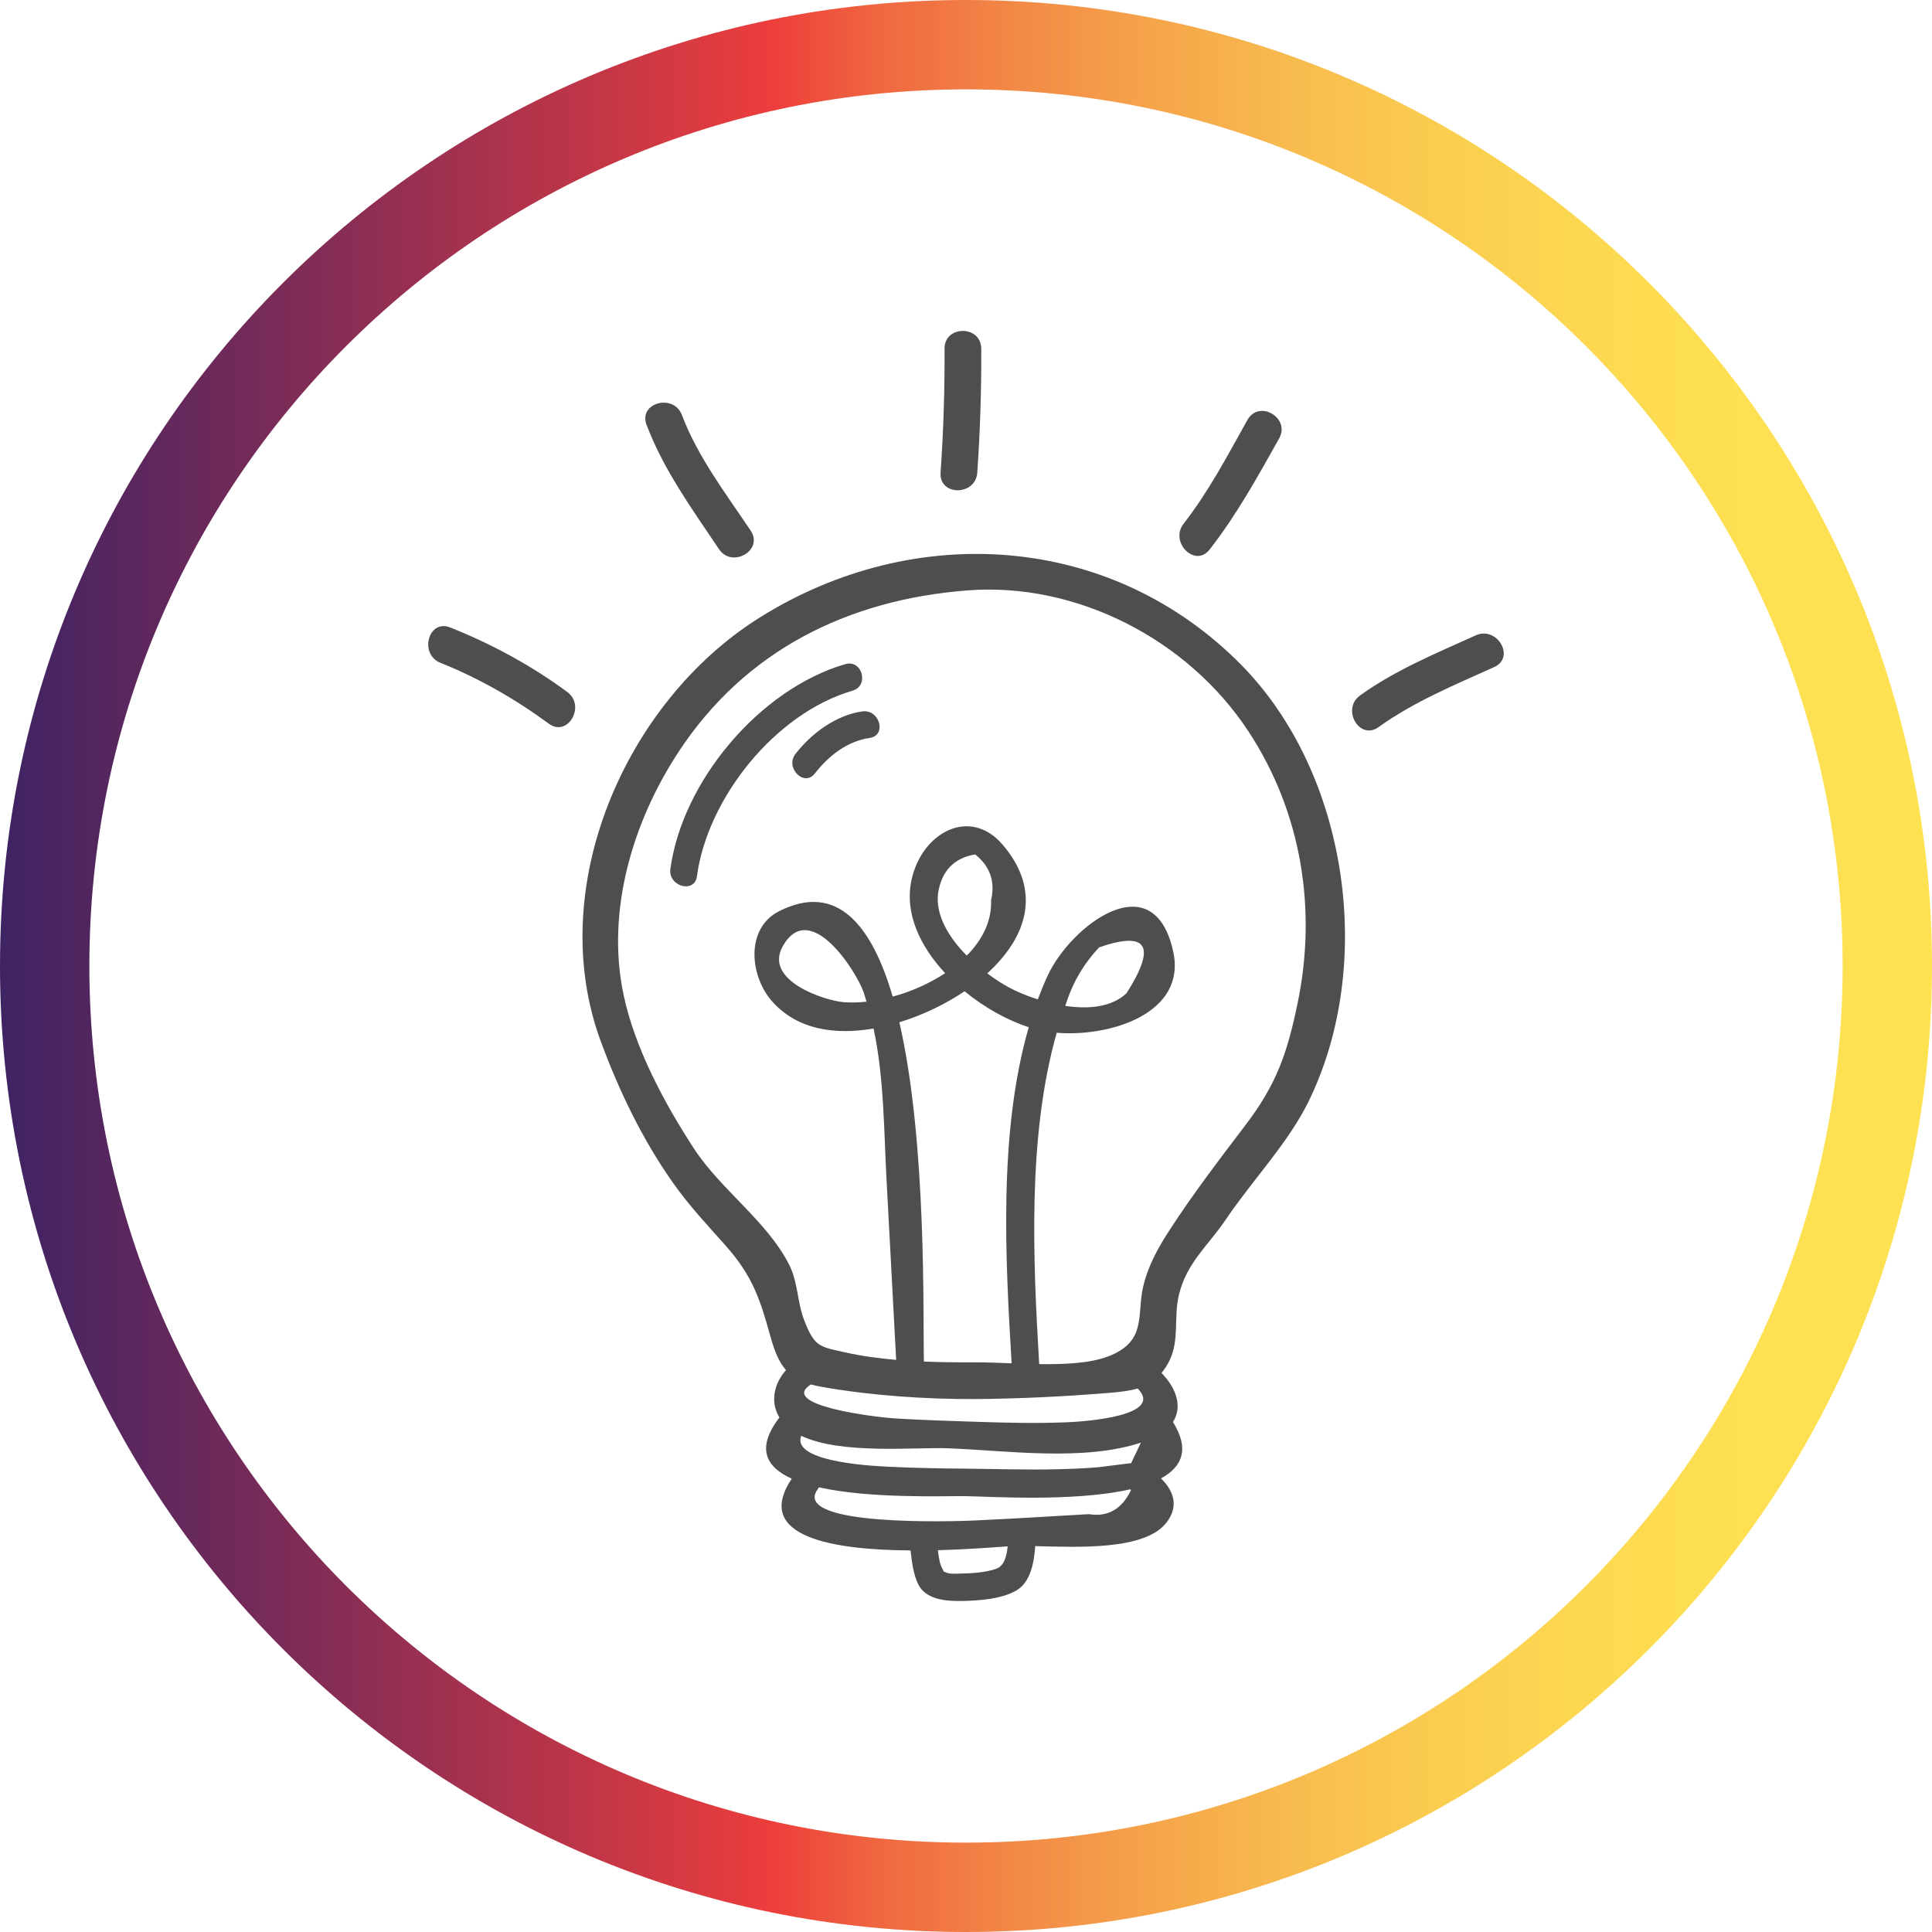 <!-- Generator: Adobe Illustrator 22.0.1, SVG Export Plug-In  -->
<svg version="1.1"
	 xmlns="http://www.w3.org/2000/svg" xmlns:xlink="http://www.w3.org/1999/xlink" xmlns:a="http://ns.adobe.com/AdobeSVGViewerExtensions/3.0/"
	 x="0px" y="0px" width="93.5px" height="93.5px" viewBox="0 0 93.5 93.5" style="enable-background:new 0 0 93.5 93.5;"
	 xml:space="preserve">
<style type="text/css">
	.st0{fill:url(#SVGID_1_);}
	.st1{fill:#4E4E4E;}
	.st2{fill:url(#SVGID_2_);}
</style>
<defs>
</defs>
<g>
	<linearGradient id="SVGID_1_" gradientUnits="userSpaceOnUse" x1="0" y1="46.75" x2="93.5" y2="46.75">
		<stop  offset="0" style="stop-color:#3E2363"/>
		<stop  offset="0.191" style="stop-color:#8E2E54"/>
		<stop  offset="0.334" style="stop-color:#CD3844"/>
		<stop  offset="0.399" style="stop-color:#ED3D3C"/>
		<stop  offset="0.452" style="stop-color:#EF6540"/>
		<stop  offset="0.521" style="stop-color:#F28746"/>
		<stop  offset="0.592" style="stop-color:#F5A34A"/>
		<stop  offset="0.665" style="stop-color:#F8BA4E"/>
		<stop  offset="0.741" style="stop-color:#FBCC50"/>
		<stop  offset="0.819" style="stop-color:#FCD851"/>
		<stop  offset="0.903" style="stop-color:#FEE052"/>
		<stop  offset="1" style="stop-color:#FEE252"/>
	</linearGradient>
	<path class="st0" d="M46.75,0C20.931,0,0,20.931,0,46.75C0,72.569,20.931,93.5,46.75,93.5S93.5,72.569,93.5,46.75
		C93.5,20.931,72.569,0,46.75,0z M46.75,89.175c-23.431,0-42.425-18.994-42.425-42.425c0-23.431,18.994-42.425,42.425-42.425
		S89.175,23.319,89.175,46.75C89.175,70.181,70.181,89.175,46.75,89.175z"/>
	<g>
		<path class="st1" d="M36.76,29.89c-6.517,4.084-10.423,13.099-7.684,20.51c0.889,2.406,2.014,4.744,3.494,6.845
			c0.765,1.086,1.653,2.034,2.534,3.022c1.318,1.48,1.688,2.625,2.183,4.418c0.205,0.742,0.425,1.252,0.752,1.621
			c-0.567,0.636-0.786,1.527-0.318,2.295c-1.153,1.494-0.641,2.405,0.596,2.96c-1.907,2.854,2.096,3.45,5.749,3.473
			c0.064,0.564,0.142,1.175,0.376,1.645c0.366,0.738,1.35,0.813,2.077,0.802c0.82-0.012,1.973-0.088,2.687-0.521
			c0.677-0.41,0.835-1.343,0.895-2.135c2.098,0.05,5.284,0.208,6.339-1.125c0.647-0.818,0.338-1.574-0.253-2.153
			c1.011-0.548,1.407-1.403,0.579-2.729c0.461-0.715,0.191-1.607-0.554-2.373c0.143-0.174,0.278-0.372,0.397-0.623
			c0.473-0.995,0.192-2.082,0.439-3.129c0.374-1.588,1.418-2.4,2.273-3.67c1.265-1.879,3.021-3.701,4.011-5.724
			c3.245-6.63,1.911-15.871-3.257-21.118C53.792,25.806,44.273,25.182,36.76,29.89z M45.398,43.218
			c0.177-1.077,0.776-1.699,1.797-1.867c0.721,0.574,0.977,1.313,0.769,2.217c0.038,1.021-0.435,1.927-1.177,2.679
			C45.928,45.378,45.264,44.302,45.398,43.218z M46.679,47.972c0.975,0.798,2.086,1.412,3.109,1.739
			c-1.474,5.086-1.13,11.237-0.83,16.267c-0.637-0.025-1.24-0.05-1.746-0.046c-0.805,0.003-1.649-0.004-2.499-0.039
			c-0.053-2.183,0.152-10.589-1.188-16.419C44.71,49.111,45.821,48.557,46.679,47.972z M47.211,67.708
			c2.138-0.019,4.308-0.121,6.439-0.297c0.53-0.044,0.997-0.094,1.409-0.214c1.303,1.321-2.503,1.598-3.422,1.635
			c-1.45,0.058-2.901,0.026-4.351-0.022c-1.332-0.044-2.667-0.083-3.998-0.166c-0.902-0.056-5.636-0.627-4.047-1.643
			c0.166,0.045,0.346,0.085,0.543,0.12C42.181,67.543,44.783,67.717,47.211,67.708z M54.743,70.809
			c-0.527,0.066-1.055,0.131-1.582,0.197c-0.663,0.059-1.331,0.083-1.996,0.099c-1.487,0.036-2.978-0.015-4.465-0.029
			c-1.201-0.011-2.4-0.029-3.6-0.089c-0.339-0.017-4.85-0.154-4.323-1.5c1.926,0.916,5.456,0.541,7.12,0.604
			c2.834,0.108,6.526,0.646,9.318-0.275C55.058,70.147,54.9,70.478,54.743,70.809z M48.225,75.916
			c-0.49,0.183-1.192,0.228-1.707,0.236c-0.225,0.003-0.54,0.042-0.747-0.058c-0.194-0.093-0.043,0.03-0.17-0.185
			c-0.118-0.201-0.174-0.56-0.211-0.887c1.524-0.04,2.825-0.149,3.376-0.185C48.722,75.288,48.608,75.773,48.225,75.916z
			 M54.736,72.11c-0.439,0.926-1.12,1.316-2.041,1.168c-0.685,0.04-1.37,0.079-2.055,0.119c-1.164,0.067-2.329,0.137-3.494,0.189
			c-0.917,0.041-8.9,0.309-7.572-1.517c0.022-0.03,0.037-0.061,0.053-0.091c2.471,0.555,5.996,0.419,7.073,0.428
			c1.078,0.01,5.238,0.3,7.992-0.33C54.707,72.088,54.719,72.1,54.736,72.11z M62.793,48.576c-0.499,2.389-0.999,3.881-2.531,5.891
			c-1.245,1.634-2.515,3.305-3.636,5.025c-0.561,0.861-1.047,1.725-1.292,2.732c-0.339,1.391,0.201,2.681-1.683,3.412
			c-0.878,0.341-2.118,0.398-3.359,0.381c-0.299-5.085-0.574-11.018,0.848-16.036c2.551,0.212,6.293-0.913,5.638-3.928
			c-0.939-4.322-4.958-1.263-6.081,1.174c-0.171,0.371-0.326,0.752-0.471,1.14c-0.549-0.176-1.045-0.388-1.416-0.59
			c-0.317-0.173-0.672-0.401-1.031-0.67c1.907-1.739,2.677-3.976,0.739-6.234c-1.578-1.837-3.9-0.59-4.402,1.698
			c-0.357,1.625,0.414,3.227,1.625,4.526c-0.768,0.507-1.655,0.896-2.539,1.136c-1.001-3.428-2.678-5.557-5.492-4.138
			c-1.635,0.825-1.431,3.11-0.369,4.336c1.224,1.414,3.087,1.666,4.935,1.344c0.509,2.374,0.497,4.864,0.626,7.274
			c0.156,2.921,0.312,5.841,0.468,8.762c-0.837-0.072-1.663-0.183-2.443-0.357c-1.247-0.278-1.503-0.243-2.015-1.58
			c-0.338-0.882-0.288-1.835-0.737-2.703c-1.081-2.093-3.293-3.597-4.594-5.591c-1.429-2.19-2.852-4.846-3.4-7.421
			c-0.865-4.07,0.444-8.403,2.66-11.774c3.223-4.905,8.179-7.36,13.969-7.812c5.277-0.412,10.666,2.36,13.592,6.797
			C63.014,39.33,63.739,44.045,62.793,48.576z M51.553,48.681c0.026-0.073,0.048-0.149,0.075-0.222
			c0.33-0.987,0.853-1.858,1.569-2.613c2.338-0.807,2.779-0.067,1.324,2.218C53.801,48.751,52.668,48.847,51.553,48.681z
			 M41.935,48.477c-0.389,0.042-0.763,0.051-1.11,0.023c-0.907-0.072-3.903-1.043-2.934-2.725c1.315-2.283,3.535,1.21,3.899,2.23
			C41.845,48.161,41.886,48.32,41.935,48.477z"/>
		<path class="st1" d="M71.418,30.749c-1.916,0.868-3.878,1.671-5.595,2.905c-0.92,0.661-0.034,2.202,0.896,1.533
			c1.717-1.234,3.679-2.037,5.595-2.905C73.353,31.812,72.452,30.281,71.418,30.749z"/>
		<path class="st1" d="M58.538,26.597c1.315-1.685,2.324-3.519,3.366-5.379c0.559-0.998-0.974-1.894-1.533-0.896
			c-0.962,1.718-1.873,3.463-3.088,5.02C56.587,26.231,57.835,27.497,58.538,26.597z"/>
		<path class="st1" d="M47.296,22.873c0.138-1.998,0.202-3.997,0.192-6c-0.006-1.142-1.782-1.145-1.776,0
			c0.011,2.003-0.053,4.002-0.192,6C45.441,24.013,47.217,24.009,47.296,22.873z"/>
		<path class="st1" d="M34.796,26.576c0.633,0.945,2.172,0.057,1.533-0.896c-1.199-1.791-2.559-3.563-3.327-5.593
			c-0.4-1.059-2.118-0.6-1.712,0.472C32.12,22.752,33.499,24.64,34.796,26.576z"/>
		<path class="st1" d="M27.454,33.489c-1.754-1.291-3.643-2.314-5.664-3.122c-1.061-0.425-1.522,1.292-0.472,1.712
			c1.874,0.75,3.615,1.748,5.24,2.943C27.479,35.7,28.365,34.16,27.454,33.489z"/>
		<path class="st1" d="M40.904,32.142c-4.142,1.208-7.886,5.663-8.461,9.916c-0.113,0.838,1.17,1.201,1.284,0.354
			c0.514-3.801,3.796-7.897,7.531-8.986C42.079,33.187,41.73,31.901,40.904,32.142z"/>
		<path class="st1" d="M41.732,34.429c-1.271,0.178-2.463,1.06-3.235,2.058c-0.518,0.67,0.418,1.619,0.942,0.942
			c0.653-0.844,1.568-1.564,2.647-1.715C42.932,35.595,42.572,34.311,41.732,34.429z"/>
	</g>
</g>
</svg>